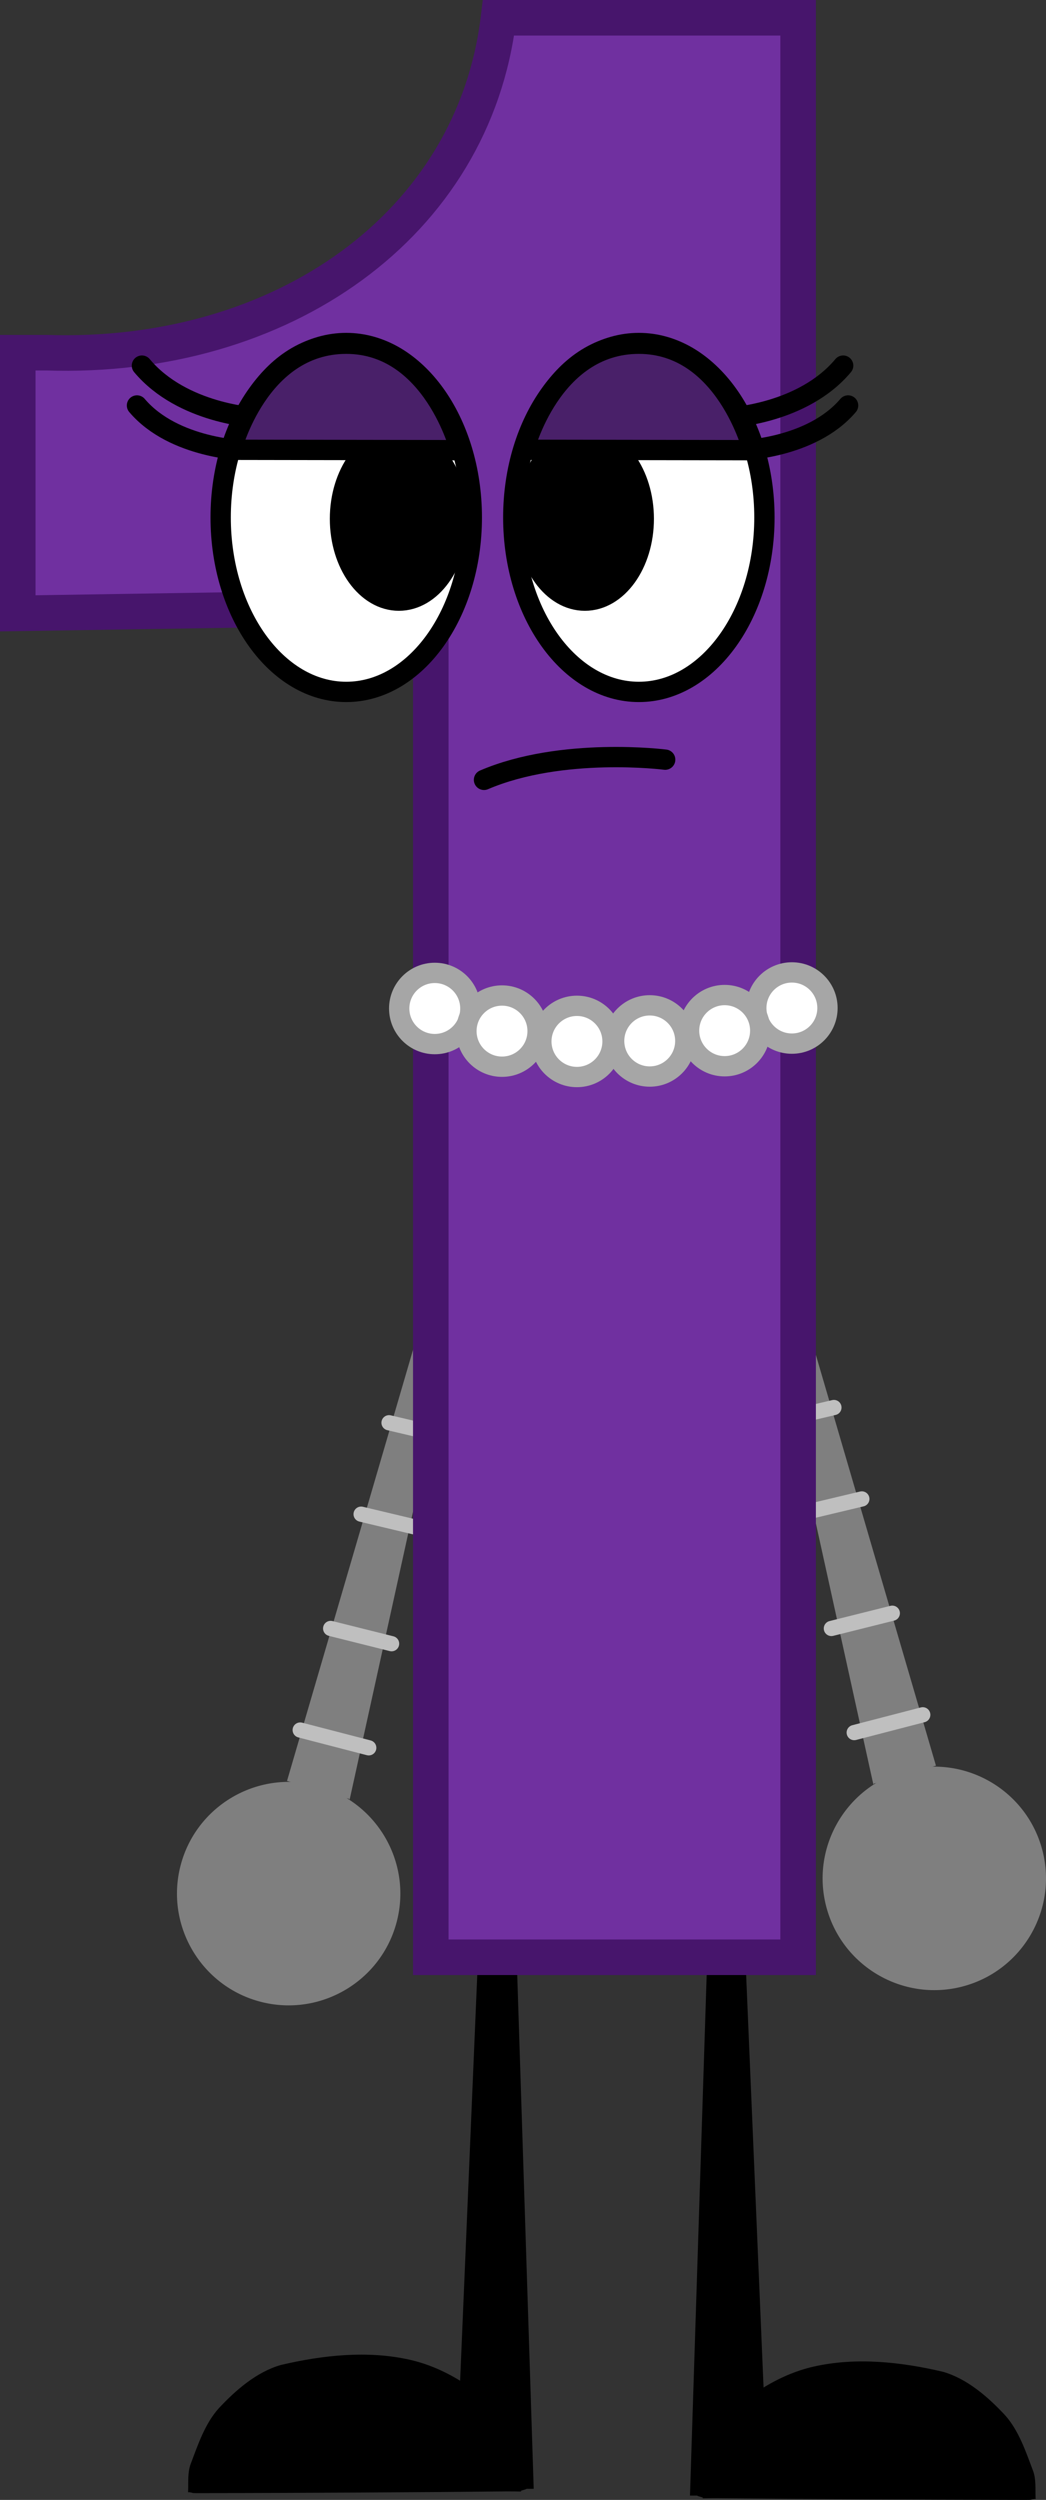 <svg version="1.1" xmlns="http://www.w3.org/2000/svg" xmlns:xlink="http://www.w3.org/1999/xlink" width="103.026" height="246.1" viewBox="0,0,103.026,246.1"><rect x="0" y="0" width="103.026" height="246.1" fill="#333333" stroke="none"/><g transform="translate(-188.487,-56.95)"><g data-paper-data="{&quot;isPaintingLayer&quot;:true}" stroke-linejoin="miter" stroke-dasharray="" stroke-dashoffset="0" style="mix-blend-mode: normal"><g data-paper-data="{&quot;index&quot;:null}" fill-rule="nonzero" stroke-miterlimit="10"><g data-paper-data="{&quot;origRot&quot;:0,&quot;index&quot;:null}" fill="#7f7f7f" stroke-width="0"><path d="M274.515,232.652l-9.848,-44.723l3.235,-0.83l12.772,43.669l-6.135,1.776z" stroke="#000000" stroke-linecap="round"/><path d="M271.047,236.265c1.434,-2.424 3.792,-4.301 6.731,-5.055c2.94,-0.754 5.91,-0.243 8.333,1.191c2.424,1.434 4.301,3.792 5.055,6.731c0.754,2.94 0.243,5.91 -1.191,8.333c-1.434,2.423 -3.792,4.301 -6.731,5.055c-2.94,0.754 -5.91,0.243 -8.333,-1.191c-2.424,-1.434 -4.301,-3.792 -5.055,-6.731c-0.754,-2.94 -0.243,-5.91 1.191,-8.333z" stroke="none" stroke-linecap="butt"/></g><path d="M279.374,225.761l-6.75,1.75" fill="none" stroke="#bfbfbf" stroke-width="1.5" stroke-linecap="round"/><path d="M276.374,215.761l-6,1.5" fill="none" stroke="#bfbfbf" stroke-width="1.5" stroke-linecap="round"/><path d="M273.374,204.511l-5.25,1.25" fill="none" stroke="#bfbfbf" stroke-width="1.5" stroke-linecap="round"/><path d="M266.374,196.511l4.25,-1" fill="none" stroke="#bfbfbf" stroke-width="1.5" stroke-linecap="round"/></g><g data-paper-data="{&quot;index&quot;:null}" fill-rule="nonzero" stroke-miterlimit="10"><g data-paper-data="{&quot;origRot&quot;:0,&quot;index&quot;:null}" fill="#7f7f7f" stroke-width="0"><path d="M222.892,234.045l-6.135,-1.776l12.772,-43.669l3.235,0.83l-9.848,44.723z" stroke="#000000" stroke-linecap="round"/><path d="M226.383,237.765c1.434,2.424 1.945,5.394 1.191,8.333c-0.754,2.94 -2.631,5.297 -5.055,6.731c-2.424,1.434 -5.394,1.945 -8.333,1.191c-2.94,-0.754 -5.297,-2.631 -6.731,-5.055c-1.434,-2.424 -1.945,-5.394 -1.191,-8.333c0.754,-2.94 2.631,-5.297 5.055,-6.731c2.424,-1.434 5.394,-1.945 8.333,-1.191c2.94,0.754 5.297,2.631 6.731,5.055z" stroke="none" stroke-linecap="butt"/></g><path d="M224.806,229.011l-6.75,-1.75" fill="none" stroke="#bfbfbf" stroke-width="1.5" stroke-linecap="round"/><path d="M227.056,218.761l-6,-1.5" fill="none" stroke="#bfbfbf" stroke-width="1.5" stroke-linecap="round"/><path d="M229.306,207.261l-5.25,-1.25" fill="none" stroke="#bfbfbf" stroke-width="1.5" stroke-linecap="round"/><path d="M226.806,197.011l4.25,1" fill="none" stroke="#bfbfbf" stroke-width="1.5" stroke-linecap="round"/></g><g fill="#000000" fill-rule="nonzero" stroke-linecap="round" stroke-miterlimit="10"><path d="M281.341,290.431c2.393,0.676 4.458,2.483 6.097,4.234c1.393,1.523 2.101,3.681 2.794,5.504c0.317,0.834 0.222,1.808 0.254,2.667c0.008,0.215 0.044,0.104 -0.127,0.127c-0.685,0.09 0.357,0.091 -2.075,0.085c-9.728,-0.026 -19.485,-0.067 -29.212,-0.169c-2.432,0.002 -0.985,0.082 -1.439,-0.085c-0.299,-0.11 -0.802,-0.125 -0.677,-0.677c0.498,-2.209 0.606,-4.769 2.202,-6.435c2.555,-2.668 5.866,-4.946 9.483,-5.758c4.145,-0.942 8.603,-0.456 12.701,0.508z" stroke="none" stroke-width="1"/><path d="M256.447,302.624l1.863,-58.086l3.387,0.169l2.032,48.095l-0.339,0.847l1.016,8.975z" data-paper-data="{&quot;origPos&quot;:null}" stroke="#000000" stroke-width="0"/></g><g data-paper-data="{&quot;index&quot;:null}" fill="#000000" fill-rule="nonzero" stroke-linecap="round" stroke-miterlimit="10"><path d="M228.862,289.257c3.618,0.812 6.928,3.09 9.483,5.758c1.595,1.666 1.703,4.227 2.202,6.435c0.124,0.552 -0.378,0.567 -0.677,0.677c-0.454,0.167 0.992,0.086 -1.439,0.085c-9.727,0.102 -19.485,0.143 -29.212,0.169c-2.432,0.007 -1.39,0.005 -2.075,-0.085c-0.171,-0.023 -0.135,0.088 -0.127,-0.127c0.032,-0.859 -0.063,-1.833 0.254,-2.667c0.693,-1.823 1.401,-3.981 2.794,-5.504c1.638,-1.751 3.703,-3.557 6.097,-4.234c4.098,-0.964 8.556,-1.45 12.701,-0.508z" stroke="none" stroke-width="1"/><path d="M233.096,301.958l1.016,-8.975l-0.339,-0.847l2.032,-48.095l3.387,-0.169l1.863,58.086z" data-paper-data="{&quot;origPos&quot;:null}" stroke="#000000" stroke-width="0"/></g><path d="M230.918,249.63v-132.94l-40.681,0.639v-25.659h2.823c23.232,0.766 42.09,-12.595 44.53,-32.97h29.508v190.93z" fill="#7030a0" fill-rule="nonzero" stroke="#47156c" stroke-width="3.5" stroke-linecap="butt" stroke-miterlimit="10"/><g data-paper-data="{&quot;index&quot;:null}" fill-rule="nonzero" stroke="#000000" stroke-width="2" stroke-miterlimit="10"><path d="M212.655,101.297c0,0 -7.029,-0.137 -10.676,-4.431" data-paper-data="{&quot;index&quot;:null}" fill="none" stroke-linecap="round"/><path d="M213.67,98.054c0,0 -7.209,-0.334 -11.204,-5.111" data-paper-data="{&quot;index&quot;:null}" fill="none" stroke-linecap="round"/><path d="M231.333,95.751c2.239,3.109 3.625,7.402 3.625,12.14c0,4.738 -1.386,9.031 -3.625,12.14c-2.239,3.109 -5.331,5.033 -8.743,5.033c-3.412,0 -6.504,-1.924 -8.743,-5.033c-2.239,-3.109 -3.625,-7.402 -3.625,-12.14c0,-4.738 1.386,-9.031 3.625,-12.14c2.239,-3.109 5.331,-5.033 8.743,-5.033c3.412,0 6.504,1.924 8.743,5.033z" data-paper-data="{&quot;origPos&quot;:null,&quot;index&quot;:null}" fill="#ffffff" stroke-linecap="butt"/></g><path d="M236.159,133.722c7.682,-3.286 17.845,-1.989 17.845,-1.989" data-paper-data="{&quot;index&quot;:null}" fill="none" fill-rule="nonzero" stroke="#000000" stroke-width="2" stroke-linecap="round" stroke-miterlimit="10"/><g data-paper-data="{&quot;index&quot;:null}" fill-rule="nonzero" stroke="#000000" stroke-width="2" stroke-miterlimit="10"><path d="M272.021,96.866c-3.646,4.294 -10.676,4.431 -10.676,4.431" data-paper-data="{&quot;index&quot;:null}" fill="none" stroke-linecap="round"/><path d="M271.535,92.943c-3.995,4.777 -11.204,5.111 -11.204,5.111" data-paper-data="{&quot;index&quot;:null}" fill="none" stroke-linecap="round"/><path d="M260.154,95.751c2.239,3.109 3.625,7.402 3.625,12.14c0,4.738 -1.386,9.031 -3.625,12.14c-2.239,3.109 -5.331,5.033 -8.743,5.033c-3.412,0 -6.504,-1.924 -8.743,-5.033c-2.239,-3.109 -3.625,-7.402 -3.625,-12.14c0,-4.738 1.386,-9.031 3.625,-12.14c2.239,-3.109 5.331,-5.033 8.743,-5.033c3.412,0 6.504,1.924 8.743,5.033z" data-paper-data="{&quot;origPos&quot;:null,&quot;index&quot;:null}" fill="#ffffff" stroke-linecap="butt"/></g><path d="M231.875,102.329c1.05,1.458 1.7,3.472 1.7,5.695c0,2.222 -0.65,4.236 -1.7,5.695c-1.05,1.458 -2.5,2.361 -4.101,2.361c-1.601,0 -3.051,-0.903 -4.101,-2.361c-1.05,-1.458 -1.7,-3.472 -1.7,-5.695c0,-2.222 0.65,-4.236 1.7,-5.695c1.05,-1.458 2.5,-2.361 4.101,-2.361c1.601,0 3.051,0.903 4.101,2.361z" data-paper-data="{&quot;index&quot;:null}" fill="#000000" fill-rule="nonzero" stroke="#000000" stroke-width="2" stroke-linecap="butt" stroke-miterlimit="10"/><path d="M233.811,101.267l-22.526,-0.038c0,0 2.642,-10.442 11.304,-10.442c8.537,0 11.221,10.48 11.221,10.48z" data-paper-data="{&quot;index&quot;:null}" fill="#492069" fill-rule="nonzero" stroke="#000000" stroke-width="2" stroke-linecap="butt" stroke-miterlimit="10"/><path d="M250.196,102.329c1.05,1.458 1.7,3.472 1.7,5.695c0,2.222 -0.65,4.236 -1.7,5.695c-1.05,1.458 -2.5,2.361 -4.101,2.361c-1.601,0 -3.051,-0.903 -4.101,-2.361c-1.05,-1.458 -1.7,-3.472 -1.7,-5.695c0,-2.222 0.65,-4.236 1.7,-5.695c1.05,-1.458 2.5,-2.361 4.101,-2.361c1.601,0 3.051,0.903 4.101,2.361z" data-paper-data="{&quot;index&quot;:null}" fill="#000000" fill-rule="nonzero" stroke="#000000" stroke-width="2" stroke-linecap="butt" stroke-miterlimit="10"/><path d="M262.633,101.267l-22.526,-0.038c0,0 2.642,-10.442 11.304,-10.442c8.537,0 11.221,10.48 11.221,10.48z" data-paper-data="{&quot;index&quot;:null}" fill="#492069" fill-rule="nonzero" stroke="#000000" stroke-width="2" stroke-linecap="butt" stroke-miterlimit="10"/><g fill="#ffffff" fill-rule="evenodd" stroke="#a6a6a6" stroke-width="2" stroke-linecap="butt" stroke-miterlimit="8"><path d="M227.806,156.229c0,-1.935 1.569,-3.505 3.505,-3.505c1.935,0 3.505,1.569 3.505,3.505c0,1.935 -1.569,3.505 -3.505,3.505c-1.935,0 -3.505,-1.569 -3.505,-3.505z"/><path d="M234.428,158.456c0,-1.935 1.569,-3.505 3.505,-3.505c1.935,0 3.505,1.569 3.505,3.505c0,1.935 -1.569,3.505 -3.505,3.505c-1.935,0 -3.505,-1.569 -3.505,-3.505z"/><path d="M241.808,159.471c0,-1.935 1.569,-3.505 3.505,-3.505c1.935,0 3.505,1.569 3.505,3.505c0,1.935 -1.569,3.505 -3.505,3.505c-1.935,0 -3.505,-1.569 -3.505,-3.505z"/><path d="M266.484,159.688c-1.935,0 -3.505,-1.569 -3.505,-3.505c0,-1.935 1.569,-3.505 3.505,-3.505c1.935,0 3.505,1.569 3.505,3.505c0,1.935 -1.569,3.505 -3.505,3.505z" data-paper-data="{&quot;index&quot;:null}"/><path d="M259.862,161.915c-1.935,0 -3.505,-1.569 -3.505,-3.505c0,-1.935 1.569,-3.505 3.505,-3.505c1.935,0 3.505,1.569 3.505,3.505c0,1.935 -1.569,3.505 -3.505,3.505z" data-paper-data="{&quot;index&quot;:null}"/><path d="M252.482,162.929c-1.935,0 -3.505,-1.569 -3.505,-3.505c0,-1.935 1.569,-3.505 3.505,-3.505c1.935,0 3.505,1.569 3.505,3.505c0,1.935 -1.569,3.505 -3.505,3.505z" data-paper-data="{&quot;index&quot;:null}"/></g></g></g></svg>